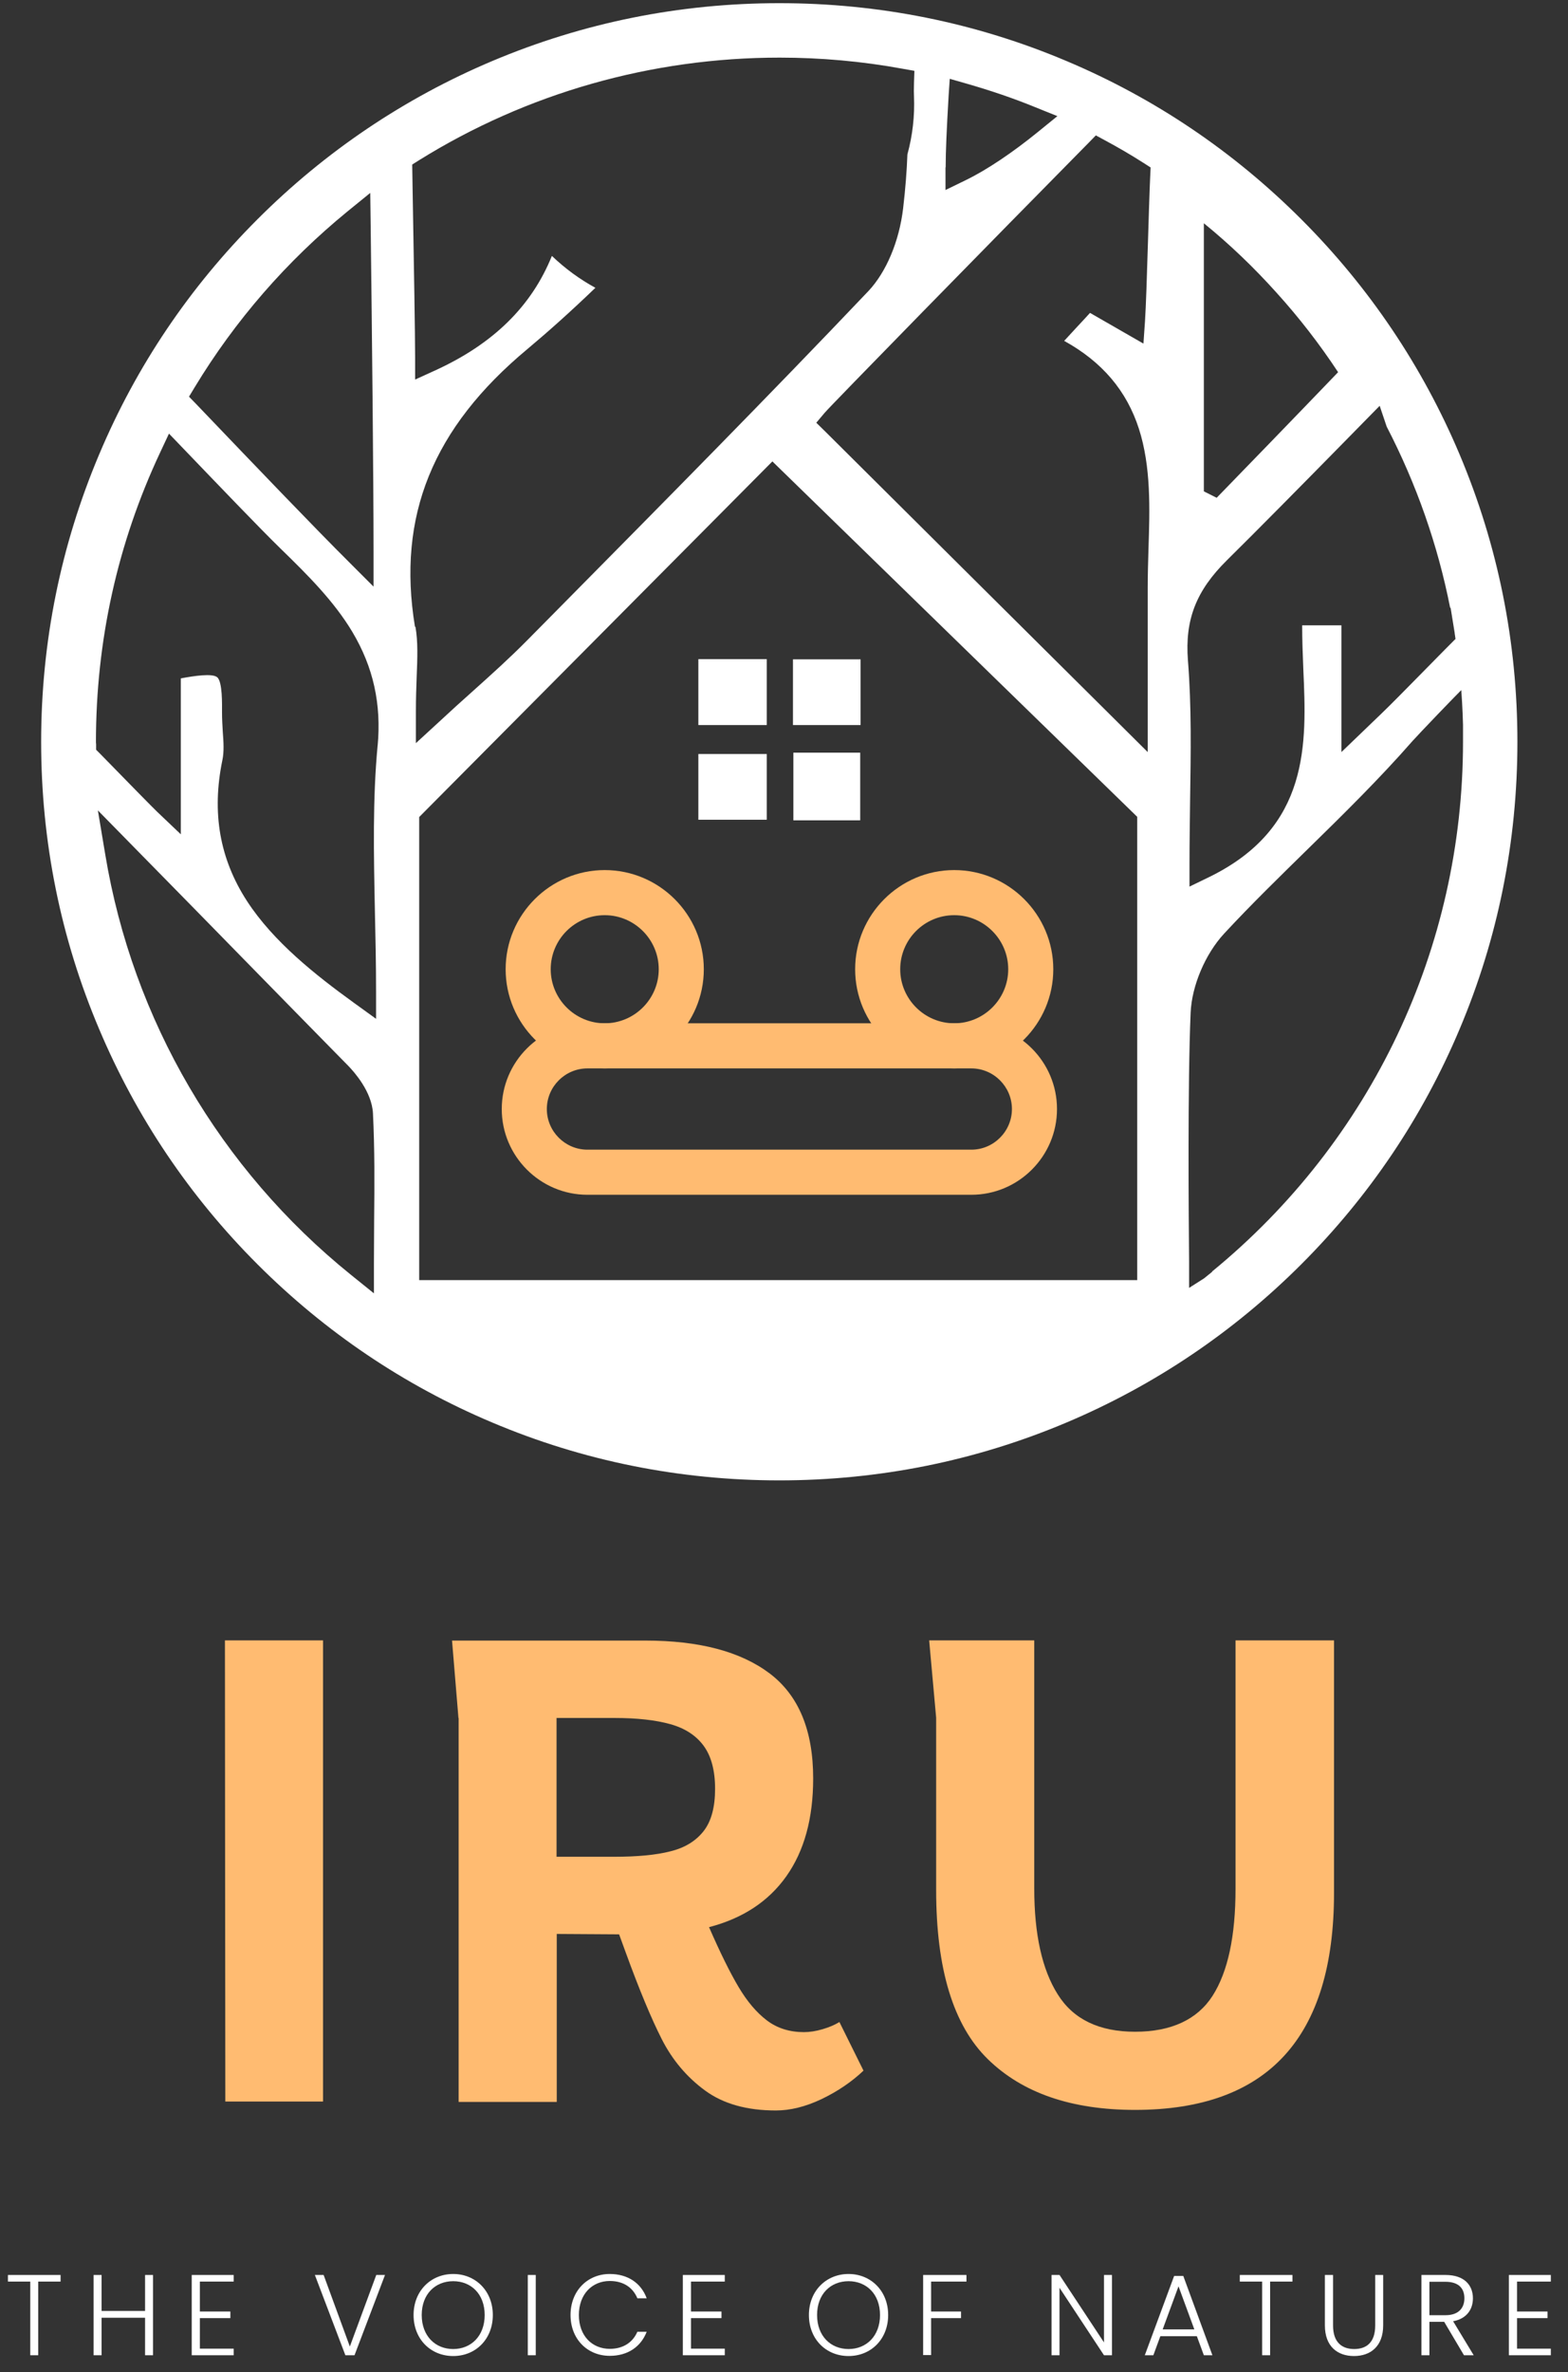 <svg xmlns="http://www.w3.org/2000/svg" width="86" height="130" viewBox="0 0 86 130" fill="none"><rect x="0" y="0" width="86" height="130" fill="#333333" stroke="none"/><path d="M17.718 89.901V115.175H12.358L12.337 89.901H17.718Z" fill="#FFBB71"></path><path d="M25.144 94.153L24.793 89.912H35.394C38.346 89.912 40.615 90.509 42.214 91.713C43.801 92.917 44.6 94.824 44.6 97.466C44.6 99.661 44.11 101.441 43.13 102.826C42.15 104.211 40.733 105.138 38.889 105.618C39.497 107.013 40.04 108.111 40.509 108.899C40.978 109.688 41.489 110.295 42.065 110.732C42.629 111.158 43.311 111.371 44.089 111.371C44.409 111.371 44.75 111.318 45.112 111.212C45.474 111.105 45.783 110.977 46.039 110.817L47.36 113.481C46.721 114.088 45.954 114.611 45.069 115.037C44.174 115.463 43.333 115.665 42.555 115.665C40.967 115.665 39.667 115.303 38.666 114.568C37.664 113.833 36.876 112.895 36.3 111.766C35.725 110.636 35.064 109.049 34.318 107.003L33.956 106.012L30.536 105.991V115.197H25.155V94.163L25.144 94.153ZM33.69 101.76C34.947 101.76 35.98 101.665 36.769 101.462C37.557 101.27 38.165 100.897 38.591 100.354C39.017 99.811 39.22 99.033 39.22 98.031C39.22 97.03 39.007 96.241 38.591 95.676C38.175 95.112 37.568 94.717 36.769 94.494C35.97 94.27 34.947 94.153 33.679 94.153H30.525V101.76H33.679H33.69Z" fill="#FFBB71"></path><path d="M56.726 89.901V103.508C56.726 106.001 57.152 107.94 58.015 109.304C58.868 110.668 60.285 111.35 62.256 111.35C64.227 111.35 65.666 110.689 66.507 109.379C67.349 108.058 67.765 106.108 67.765 103.508V89.901H73.167V103.732C73.167 111.67 69.534 115.633 62.256 115.633C58.761 115.633 56.076 114.706 54.179 112.852C52.283 110.998 51.345 107.908 51.345 103.582V94.142L50.962 89.901H56.726Z" fill="#FFBB71"></path><path d="M0.435 124.68H3.322V125.042H2.097V129.08H1.66V125.042H0.435V124.68Z" fill="white"></path><path d="M7.957 127.024H5.571V129.08H5.134V124.68H5.571V126.651H7.957V124.68H8.394V129.08H7.957V127.024Z" fill="white"></path><path d="M12.816 125.042H10.962V126.683H12.635V127.045H10.962V128.718H12.816V129.08H10.515V124.68H12.816V125.042Z" fill="white"></path><path d="M20.648 124.68H21.116L19.444 129.08H18.943L17.27 124.68H17.75L19.188 128.601L20.637 124.68H20.648Z" fill="white"></path><path d="M24.857 129.123C23.62 129.123 22.683 128.196 22.683 126.875C22.683 125.553 23.631 124.626 24.857 124.626C26.082 124.626 27.03 125.553 27.03 126.875C27.03 128.196 26.093 129.123 24.857 129.123ZM24.857 128.739C25.837 128.739 26.583 128.025 26.583 126.875C26.583 125.724 25.837 125.021 24.857 125.021C23.876 125.021 23.13 125.724 23.13 126.875C23.13 128.025 23.876 128.739 24.857 128.739Z" fill="white"></path><path d="M28.948 124.68H29.385V129.08H28.948V124.68Z" fill="white"></path><path d="M33.444 124.626C34.425 124.626 35.16 125.117 35.469 125.958H34.958C34.712 125.372 34.201 125.01 33.444 125.01C32.486 125.01 31.75 125.724 31.75 126.875C31.75 128.025 32.486 128.729 33.444 128.729C34.19 128.729 34.712 128.366 34.958 127.791H35.469C35.149 128.622 34.425 129.112 33.444 129.112C32.219 129.112 31.292 128.196 31.292 126.875C31.292 125.553 32.219 124.626 33.444 124.626Z" fill="white"></path><path d="M39.752 125.042H37.898V126.683H39.571V127.045H37.898V128.718H39.752V129.08H37.451V124.68H39.752V125.042Z" fill="white"></path><path d="M46.54 129.123C45.304 129.123 44.366 128.196 44.366 126.875C44.366 125.553 45.314 124.626 46.54 124.626C47.765 124.626 48.713 125.553 48.713 126.875C48.713 128.196 47.776 129.123 46.54 129.123ZM46.54 128.739C47.52 128.739 48.266 128.025 48.266 126.875C48.266 125.724 47.52 125.021 46.54 125.021C45.559 125.021 44.814 125.724 44.814 126.875C44.814 128.025 45.559 128.739 46.54 128.739Z" fill="white"></path><path d="M50.631 124.68H53.007V125.042H51.068V126.683H52.709V127.045H51.068V129.07H50.631V124.669V124.68Z" fill="white"></path><path d="M60.988 124.68V129.08H60.551L58.111 125.383V129.08H57.674V124.68H58.111L60.551 128.377V124.68H60.988Z" fill="white"></path><path d="M65.644 128.036H63.641L63.258 129.08H62.789L64.398 124.733H64.899L66.497 129.08H66.028L65.644 128.036ZM64.643 125.287L63.769 127.663H65.506L64.632 125.287H64.643Z" fill="white"></path><path d="M67.999 124.68H70.887V125.042H69.662V129.08H69.225V125.042H67.999V124.68Z" fill="white"></path><path d="M72.677 124.68H73.114V127.45C73.114 128.366 73.593 128.739 74.275 128.739C74.957 128.739 75.426 128.366 75.426 127.45V124.68H75.863V127.439C75.863 128.601 75.159 129.123 74.264 129.123C73.37 129.123 72.666 128.611 72.666 127.439V124.68H72.677Z" fill="white"></path><path d="M79.283 124.68C80.306 124.68 80.785 125.234 80.785 125.958C80.785 126.566 80.445 127.077 79.699 127.216L80.828 129.08H80.295L79.209 127.248H78.399V129.08H77.962V124.68H79.283ZM79.283 125.053H78.399V126.885H79.283C79.997 126.885 80.317 126.491 80.317 125.958C80.317 125.426 80.018 125.053 79.272 125.053H79.283Z" fill="white"></path><path d="M85.058 125.042H83.204V126.683H84.877V127.045H83.204V128.718H85.058V129.08H82.757V124.68H85.058V125.042Z" fill="white"></path><path d="M80.05 24.894C78.015 20.078 75.096 15.741 71.377 12.023C67.658 8.304 63.332 5.384 58.505 3.349C53.519 1.24 48.213 0.174 42.746 0.174C37.28 0.174 31.985 1.24 26.988 3.349C22.171 5.384 17.835 8.304 14.116 12.023C10.397 15.741 7.478 20.067 5.443 24.894C3.333 29.881 2.257 35.187 2.257 40.653C2.257 46.119 3.322 51.415 5.443 56.412C7.478 61.228 10.397 65.565 14.116 69.284C17.835 73.002 22.161 75.922 26.988 77.957C31.974 80.067 37.28 81.132 42.746 81.132C48.213 81.132 53.508 80.067 58.505 77.957C63.322 75.922 67.658 73.002 71.377 69.284C75.096 65.565 78.015 61.239 80.05 56.412C82.16 51.425 83.225 46.119 83.225 40.653C83.225 35.187 82.16 29.891 80.05 24.894ZM73.391 20.398C71.036 22.848 68.255 25.715 66.731 27.281C66.497 27.164 66.263 27.046 66.028 26.929V12.236C67.456 13.397 68.788 14.676 70.013 16.04C71.249 17.404 72.379 18.863 73.391 20.398ZM51.867 9.167C51.867 8.304 51.921 7.1 52.027 5.278L52.091 4.319L53.018 4.585C54.286 4.948 55.554 5.374 56.779 5.875L57.994 6.365L56.971 7.196C55.533 8.368 54.116 9.316 52.975 9.87L51.857 10.414V9.178L51.867 9.167ZM10.675 21.229C12.901 17.553 15.725 14.313 19.06 11.586L20.307 10.573L20.328 12.182C20.403 18.267 20.488 26.226 20.488 30.286V32.15L19.167 30.829C17.249 28.922 14.105 25.64 10.781 22.166L10.366 21.74L10.675 21.229ZM20.52 66.918C20.52 67.685 20.509 68.463 20.509 69.262V70.882L19.252 69.87C12.06 64.073 7.275 55.89 5.773 46.833L5.368 44.414L7.084 46.162C9.46 48.581 11.953 51.116 14.148 53.365C16.119 55.379 17.835 57.126 19.103 58.415C19.401 58.724 20.392 59.811 20.456 61.015C20.552 62.965 20.541 64.883 20.52 66.918ZM20.712 40.845C20.435 43.796 20.498 46.78 20.562 49.944C20.594 51.361 20.626 52.832 20.626 54.324V55.837L19.401 54.952C17.323 53.45 15 51.617 13.551 49.39C12.049 47.078 11.601 44.542 12.198 41.655C12.294 41.197 12.262 40.664 12.219 40.11C12.198 39.758 12.177 39.396 12.177 39.033C12.177 38.618 12.209 37.361 11.911 37.115C11.644 36.892 10.643 37.041 9.918 37.179V45.725L8.607 44.478C8.352 44.233 7.265 43.125 5.485 41.303L5.272 41.09V40.792C5.272 40.792 5.262 40.717 5.262 40.685C5.262 35.123 6.444 29.774 8.788 24.788L9.268 23.765L10.046 24.574C11.932 26.535 14.276 28.986 15.405 30.083C16.897 31.532 18.325 32.96 19.326 34.633C20.477 36.562 20.925 38.597 20.712 40.877V40.845ZM22.757 34.334C21.767 28.293 23.727 23.456 28.927 19.13C30.099 18.149 31.303 17.073 32.656 15.773C31.793 15.304 30.994 14.718 30.269 14.026C29.151 16.796 27.041 18.853 23.866 20.302L22.768 20.802V19.598C22.768 18.405 22.704 14.623 22.64 10.968L22.608 9.018L22.981 8.783C28.905 5.097 35.746 3.158 42.757 3.158C45.016 3.158 47.286 3.36 49.491 3.765L50.152 3.882L50.13 4.553C50.12 4.905 50.12 5.139 50.13 5.278C50.173 6.343 50.056 7.409 49.768 8.464C49.736 9.348 49.662 10.318 49.534 11.415C49.321 13.227 48.607 14.91 47.637 15.944C42.107 21.761 36.364 27.558 30.813 33.173L28.905 35.102C27.968 36.05 26.998 36.924 25.869 37.936C25.304 38.437 24.729 38.959 24.111 39.534L22.811 40.728V38.969C22.811 38.288 22.832 37.659 22.853 37.105C22.896 36.029 22.928 35.176 22.789 34.367L22.757 34.334ZM62.373 70.157H22.992V44.777L42.363 25.288L62.373 44.766V70.157ZM63.087 9.615C63.045 10.52 63.002 11.969 62.959 13.365C62.906 15.123 62.853 16.775 62.8 17.595L62.714 18.831L59.784 17.148L59.55 17.404C59.187 17.798 58.804 18.203 58.367 18.682C60.455 19.833 61.798 21.421 62.469 23.509C63.13 25.576 63.066 27.856 62.991 30.073C62.97 30.776 62.949 31.511 62.949 32.214C62.949 32.736 62.949 33.269 62.949 33.77C62.949 34.09 62.949 34.409 62.949 34.729C62.949 35.73 62.949 37.243 62.949 38.426V41.218L59.923 38.213C55.011 33.333 50.163 28.527 45.282 23.669L44.771 23.168L45.229 22.625C45.538 22.252 54.606 12.992 59.699 7.835L60.104 7.42L60.615 7.697C61.329 8.08 62.043 8.496 62.725 8.933L63.108 9.178L63.087 9.625V9.615ZM66.486 69.699L66.039 70.061L65.218 70.583V69.102C65.197 66.907 65.133 59.395 65.303 55.496C65.367 54.025 66.103 52.288 67.136 51.17C68.628 49.561 70.216 48.016 71.75 46.513C73.689 44.617 75.682 42.656 77.482 40.6C77.749 40.301 79.922 38.021 80.359 37.616C80.327 36.647 80.253 35.666 80.146 34.708C79.315 35.507 76.758 38.16 75.735 39.14L73.572 41.218V34.271H71.42C71.42 35.07 71.451 35.901 71.484 36.7C71.665 40.749 71.856 45.341 66.358 48.048L65.24 48.591V47.344C65.24 46.183 65.261 45.032 65.272 43.924C65.314 41.25 65.357 38.724 65.154 36.188C64.984 33.962 65.602 32.374 67.296 30.701C68.884 29.135 71.537 26.45 73.87 24.074L75.671 22.241L76.055 23.381C77.685 26.524 78.857 29.859 79.539 33.322L79.56 33.301L79.784 34.686C79.784 34.686 79.784 34.739 79.794 34.771C80.05 36.402 80.199 38.064 80.242 39.726C80.242 39.758 80.242 39.779 80.242 39.811V40.088C80.242 40.28 80.242 40.472 80.242 40.653C80.242 51.947 75.224 62.528 66.476 69.688L66.486 69.699Z" fill="white"></path><path d="M43.514 41.25H47.179V44.958H43.514V41.25Z" fill="white"></path><path d="M42.054 36.125V39.737H38.303V36.125H42.054Z" fill="white"></path><path d="M43.492 39.737V36.135H47.2V39.737H43.492Z" fill="white"></path><path d="M42.054 41.324V44.926H38.303V41.324H42.054Z" fill="white"></path><path d="M53.274 65.48H32.219C29.63 65.48 27.52 63.37 27.52 60.781C27.52 58.191 29.63 56.082 32.219 56.082H53.274C55.863 56.082 57.973 58.191 57.973 60.781C57.973 63.37 55.863 65.48 53.274 65.48ZM32.219 58.554C30.994 58.554 29.992 59.555 29.992 60.781C29.992 62.006 30.994 63.008 32.219 63.008H53.274C54.499 63.008 55.501 62.006 55.501 60.781C55.501 59.555 54.499 58.554 53.274 58.554H32.219Z" fill="#FFBB71"></path><path d="M33.167 58.554C30.173 58.554 27.733 56.114 27.733 53.12C27.733 50.126 30.173 47.685 33.167 47.685C36.162 47.685 38.602 50.126 38.602 53.12C38.602 56.114 36.162 58.554 33.167 58.554ZM33.167 50.157C31.527 50.157 30.205 51.489 30.205 53.12C30.205 54.75 31.537 56.082 33.167 56.082C34.798 56.082 36.13 54.75 36.13 53.12C36.13 51.489 34.798 50.157 33.167 50.157Z" fill="#FFBB71"></path><path d="M52.336 58.554C49.342 58.554 46.902 56.114 46.902 53.12C46.902 50.126 49.342 47.685 52.336 47.685C55.33 47.685 57.77 50.126 57.77 53.12C57.77 56.114 55.33 58.554 52.336 58.554ZM52.336 50.157C50.695 50.157 49.374 51.489 49.374 53.12C49.374 54.75 50.706 56.082 52.336 56.082C53.966 56.082 55.298 54.75 55.298 53.12C55.298 51.489 53.966 50.157 52.336 50.157Z" fill="#FFBB71"></path></svg>